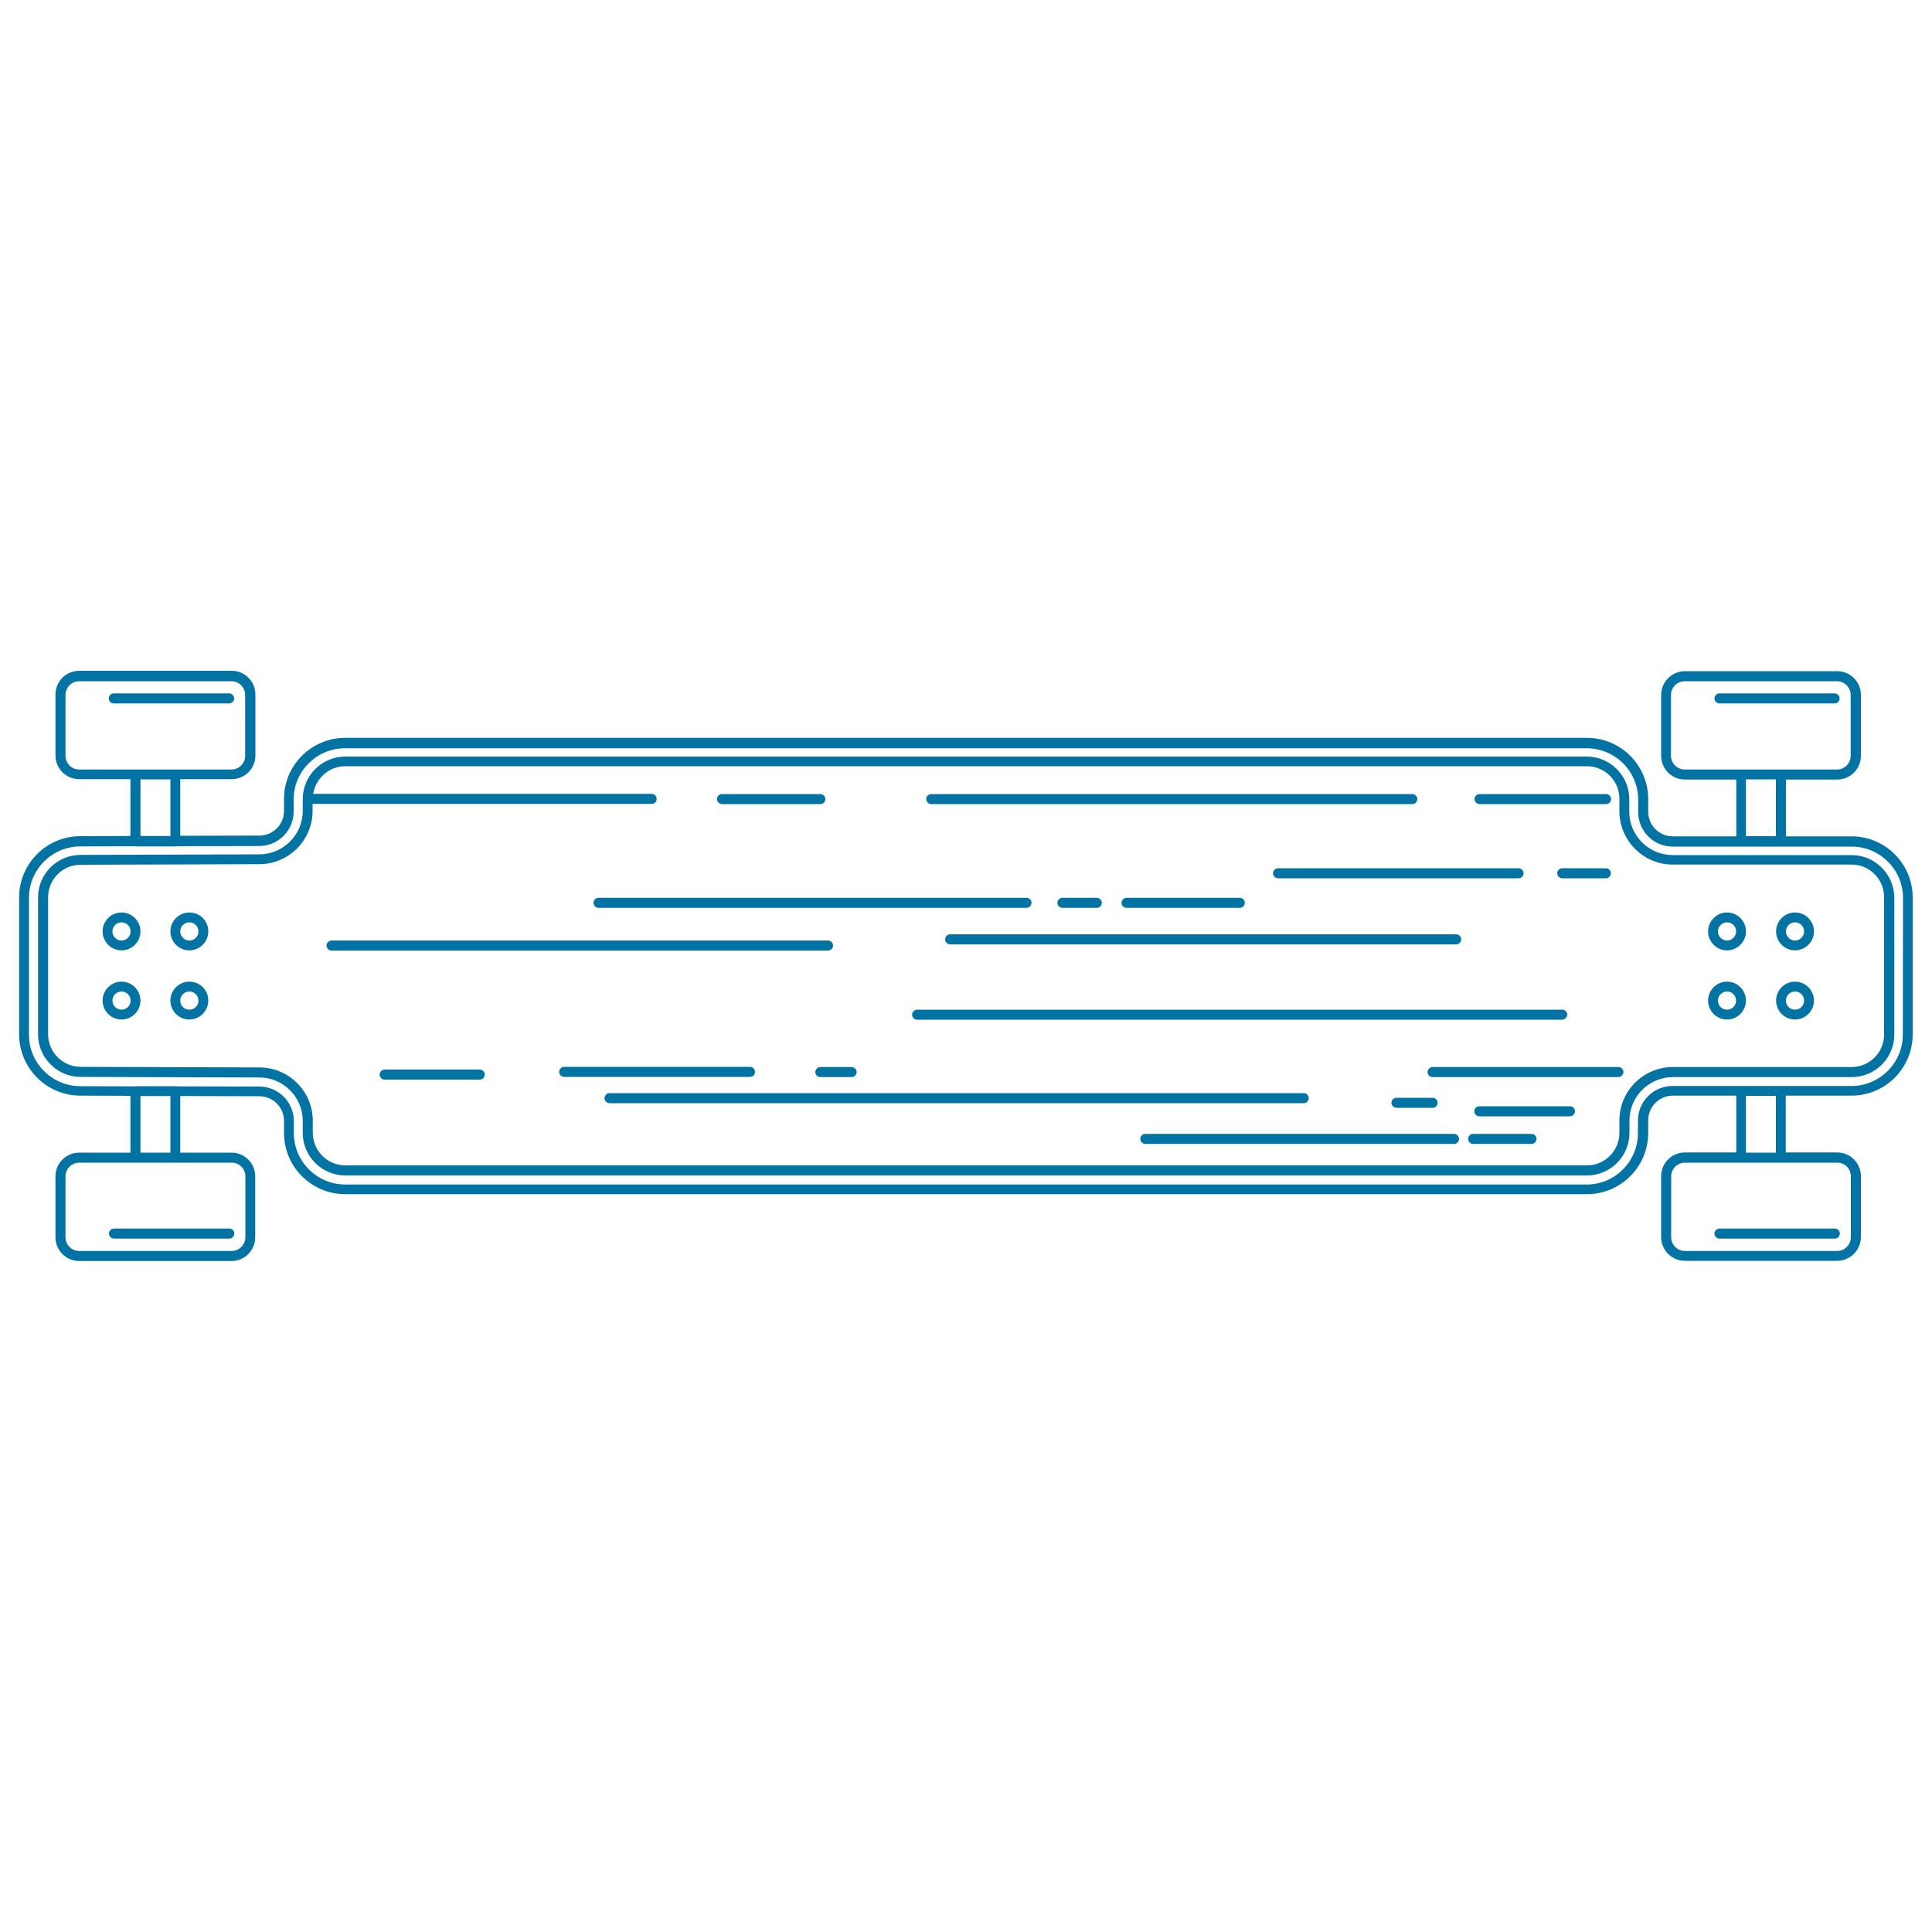 <svg xmlns="http://www.w3.org/2000/svg" viewBox="0 0 1000 1000" style="fill:#0273a2">
<title>Race Car Bottom View SVG icon</title>
<g><g><path d="M62.9,472.3c-5.4,0-9.8,4.4-9.8,9.8c0,5.4,4.4,9.8,9.8,9.8c5.4,0,9.8-4.4,9.8-9.8C72.7,476.7,68.3,472.3,62.9,472.3z M62.9,486.8c-2.6,0-4.7-2.1-4.7-4.7c0-2.6,2.1-4.7,4.7-4.7c2.6,0,4.7,2.1,4.7,4.7C67.6,484.7,65.5,486.8,62.9,486.8z"/><path d="M98,472.3c-5.4,0-9.8,4.4-9.8,9.8c0,5.4,4.4,9.8,9.8,9.8c5.4,0,9.8-4.4,9.8-9.8C107.9,476.7,103.5,472.3,98,472.3z M98,486.8c-2.6,0-4.7-2.1-4.7-4.7c0-2.6,2.1-4.7,4.7-4.7c2.6,0,4.7,2.1,4.7,4.7C102.8,484.7,100.6,486.8,98,486.8z"/><path d="M121.2,361.5c0-1.4-1.2-2.6-2.6-2.6H58.9c-1.4,0-2.6,1.1-2.6,2.6c0,1.4,1.2,2.6,2.6,2.6h59.7C120.1,364,121.2,362.9,121.2,361.5z"/><path d="M893.9,472.3c-5.4,0-9.8,4.4-9.8,9.8c0,5.4,4.4,9.8,9.8,9.8c5.4,0,9.8-4.4,9.8-9.8C903.7,476.7,899.3,472.3,893.9,472.3z M893.9,486.8c-2.6,0-4.7-2.1-4.7-4.7c0-2.6,2.1-4.7,4.7-4.7c2.6,0,4.7,2.1,4.7,4.7C898.6,484.7,896.5,486.8,893.9,486.8z"/><path d="M929.1,472.3c-5.4,0-9.8,4.4-9.8,9.8c0,5.4,4.4,9.8,9.8,9.8c5.4,0,9.8-4.4,9.8-9.8C938.9,476.7,934.5,472.3,929.1,472.3z M929.1,486.8c-2.6,0-4.7-2.1-4.7-4.7c0-2.6,2.1-4.7,4.7-4.7c2.6,0,4.7,2.1,4.7,4.7C933.8,484.7,931.7,486.8,929.1,486.8z"/><path d="M952.2,361.5c0-1.4-1.2-2.6-2.6-2.6H890c-1.4,0-2.6,1.1-2.6,2.6c0,1.4,1.2,2.6,2.6,2.6h59.7C951.1,364,952.2,362.9,952.2,361.5z"/><path d="M62.9,508.1c-5.4,0-9.8,4.4-9.8,9.8c0,5.4,4.4,9.8,9.8,9.8c5.4,0,9.8-4.4,9.8-9.8C72.7,512.5,68.3,508.1,62.9,508.1z M62.9,522.6c-2.6,0-4.7-2.1-4.7-4.7c0-2.6,2.1-4.7,4.7-4.7c2.6,0,4.7,2.1,4.7,4.7C67.6,520.5,65.5,522.6,62.9,522.6z"/><path d="M98,508.1c-5.4,0-9.8,4.4-9.8,9.8c0,5.4,4.4,9.8,9.8,9.8c5.4,0,9.8-4.4,9.8-9.8C107.9,512.5,103.5,508.1,98,508.1z M98,522.6c-2.6,0-4.7-2.1-4.7-4.7c0-2.6,2.1-4.7,4.7-4.7c2.6,0,4.7,2.1,4.7,4.7C102.8,520.5,100.6,522.6,98,522.6z"/><path d="M56.4,638.5c0,1.4,1.2,2.6,2.6,2.6h59.7c1.4,0,2.6-1.2,2.6-2.6c0-1.4-1.2-2.6-2.6-2.6H58.9C57.5,636,56.4,637.1,56.4,638.5z"/><path d="M893.9,508.1c-5.4,0-9.8,4.4-9.8,9.8c0,5.4,4.4,9.8,9.8,9.8c5.4,0,9.8-4.4,9.8-9.8C903.7,512.5,899.3,508.1,893.9,508.1z M893.9,522.6c-2.6,0-4.7-2.1-4.7-4.7c0-2.6,2.1-4.7,4.7-4.7c2.6,0,4.7,2.1,4.7,4.7C898.6,520.5,896.5,522.6,893.9,522.6z"/><path d="M929.1,508.1c-5.4,0-9.8,4.4-9.8,9.8c0,5.4,4.4,9.8,9.8,9.8c5.4,0,9.8-4.4,9.8-9.8C938.9,512.5,934.5,508.1,929.1,508.1z M929.1,522.6c-2.6,0-4.7-2.1-4.7-4.7c0-2.6,2.1-4.7,4.7-4.7c2.6,0,4.7,2.1,4.7,4.7C933.8,520.5,931.7,522.6,929.1,522.6z"/><path d="M887.4,638.5c0,1.4,1.2,2.6,2.6,2.6h59.7c1.4,0,2.6-1.2,2.6-2.6c0-1.4-1.2-2.6-2.6-2.6H890C888.5,636,887.4,637.1,887.4,638.5z"/><path d="M958.4,432.9h-34v-29.4h26.5c6.8,0,12.3-5.5,12.3-12.3v-31.5c0-6.8-5.5-12.3-12.3-12.3h-78.8c-6.7,0-12.3,5.5-12.3,12.3v31.5c0,6.8,5.5,12.3,12.3,12.3h26.6v29.4h-32.8c-7.1,0-12.8-5.7-12.8-12.8v-6.5c0-17.5-14.2-31.7-31.7-31.7H178.7c-17.5,0-31.7,14.2-31.7,31.6l0,6.2c0,7.1-5.7,12.8-12.8,12.8l-40.9,0.1v-29.3h26.6c6.8,0,12.3-5.5,12.3-12.3v-31.5c0-6.8-5.5-12.3-12.3-12.3H41c-6.8,0-12.3,5.5-12.3,12.3v31.5c0,6.8,5.5,12.3,12.3,12.3h26.5v29.4l-25.9,0.1c-17.5,0-31.7,14.2-31.7,31.7v70.9c0,17.4,14.2,31.7,31.7,31.7l25.9,0.1v29.4H41c-6.8,0-12.3,5.5-12.3,12.3v31.5c0,6.8,5.5,12.3,12.3,12.3h78.8c6.8,0,12.3-5.5,12.3-12.3v-31.5c0-6.8-5.5-12.3-12.3-12.3H93.3v-29.3l40.9,0.1c7.1,0,12.8,5.7,12.8,12.8l0,6.2c0,17.5,14.2,31.7,31.7,31.7h642.7c17.5,0,31.7-14.2,31.7-31.7v-6.5c0-7.1,5.7-12.8,12.8-12.8h32.8v29.4h-26.6c-6.8,0-12.3,5.5-12.3,12.3v31.5c0,6.8,5.5,12.3,12.3,12.3h78.8c6.7,0,12.3-5.5,12.3-12.3v-31.5c0-6.8-5.5-12.3-12.3-12.3h-26.6v-29.4h34c17.5,0,31.7-14.2,31.7-31.7v-70.9C990,447.1,975.8,432.9,958.4,432.9z M864.9,391.2v-31.5c0-3.9,3.2-7.1,7.1-7.1h78.8c3.9,0,7.1,3.2,7.1,7.1v31.5c0,3.9-3.2,7.1-7.1,7.1h-29.1h-20.6H872C868.1,398.3,864.9,395.1,864.9,391.2z M903.7,403.4h15.5v29.4h-15.5V403.4z M33.9,391.2v-31.5c0-3.9,3.2-7.1,7.1-7.1h78.8c3.9,0,7.1,3.2,7.1,7.1v31.5c0,3.9-3.2,7.1-7.1,7.1H90.8H70.1H41C37.1,398.3,33.9,395.1,33.9,391.2z M72.7,403.4h15.5v29.3l-15.5,0V403.4z M127,608.9v31.5c0,3.9-3.2,7.1-7.1,7.1H41c-3.9,0-7.1-3.2-7.1-7.1v-31.5c0-3.9,3.2-7.1,7.1-7.1h29.1h20.6h29.1C123.8,601.7,127,604.9,127,608.9z M88.2,596.6H72.7v-29.3l15.5,0V596.6z M958,608.9v31.5c0,3.9-3.2,7.1-7.1,7.1h-78.8c-3.9,0-7.1-3.2-7.1-7.1v-31.5c0-3.9,3.2-7.1,7.1-7.1h29.1h20.6h29.1C954.8,601.7,958,604.9,958,608.9z M919.2,596.6h-15.5v-29.4h15.5V596.6z M984.9,535.5c0,14.6-11.9,26.6-26.6,26.6h-36.6h-20.6h-35.4c-9.9,0-17.9,8-17.9,17.9v6.5c0,14.6-11.9,26.6-26.5,26.6H178.7c-14.6,0-26.6-11.9-26.6-26.6l0-6.2c0-9.9-8-17.9-17.9-17.9l-42.7-0.1c-0.2-0.1-0.5-0.1-0.7-0.1H70.1c-0.1,0-0.3,0.1-0.4,0.1l-28.1-0.1c-14.6,0-26.6-11.9-26.6-26.5v-71c0-14.6,11.9-26.6,26.6-26.6l28.1-0.1c0.1,0,0.3,0.1,0.4,0.1h20.6c0.3,0,0.5-0.1,0.7-0.1l42.7-0.1c9.9,0,17.9-8,17.9-17.9l0-6.2c0-14.6,11.9-26.5,26.6-26.5h642.7c14.6,0,26.6,11.9,26.6,26.5v6.5c0,9.9,8,17.9,17.9,17.9h35.4h20.6h36.6c14.6,0,26.6,11.9,26.6,26.6L984.9,535.5L984.9,535.5L984.9,535.5L984.9,535.5z"/><path d="M958.4,442.6h-92.6c-12.4,0-22.5-10.1-22.5-22.5v-6.5c0-12.1-9.9-22-22-22H178.7c-12.1,0-21.9,9.8-22,21.9c0,0,0,0,0,0c0,0,0,0,0,0c0,0,0,0,0,0l0,6.2c0,12.4-10.1,22.5-22.5,22.5l-92.5,0.3c-12.1,0-22,9.8-22,22v70.9c0,12.1,9.9,22,22,22l92.5,0.3c12.4,0,22.5,10.1,22.5,22.5l0,6.2c0,12.1,9.9,22,22,22h642.7c12.1,0,22-9.8,22-22V580c0-12.4,10.1-22.5,22.5-22.5h92.6c12.1,0,22-9.9,22-22v-71C980.3,452.4,970.5,442.6,958.4,442.6z M975.2,535.5c0,9.3-7.6,16.8-16.8,16.8h-92.6c-15.2,0-27.6,12.4-27.6,27.6v6.5c0,9.3-7.6,16.8-16.8,16.8H178.7c-9.3,0-16.8-7.6-16.8-16.9l0-6.2c0-15.2-12.4-27.6-27.6-27.6l-92.5-0.3c-9.3,0-16.9-7.6-16.9-16.8v-71c0-9.3,7.6-16.8,16.8-16.8l92.5-0.3c15.2,0,27.6-12.4,27.6-27.6l0-3.6h175.5c1.4,0,2.6-1.1,2.6-2.6c0-1.4-1.1-2.6-2.6-2.6H162.1c1.3-8.1,8.2-14.3,16.6-14.3h642.7c9.3,0,16.8,7.6,16.8,16.8v6.5c0,15.2,12.4,27.6,27.6,27.6h92.6c9.3,0,16.8,7.6,16.8,16.8L975.2,535.5L975.2,535.5L975.2,535.5z"/><path d="M373.7,416.2h50.9c1.4,0,2.6-1.1,2.6-2.6c0-1.4-1.2-2.6-2.6-2.6h-50.9c-1.4,0-2.6,1.2-2.6,2.6C371.1,415,372.3,416.2,373.7,416.2z"/><path d="M482,416.2h249c1.4,0,2.6-1.1,2.6-2.6c0-1.4-1.2-2.6-2.6-2.6H482c-1.4,0-2.6,1.2-2.6,2.6C479.5,415,480.6,416.2,482,416.2z"/><path d="M765.8,416.2h65.5c1.4,0,2.6-1.1,2.6-2.6c0-1.4-1.2-2.6-2.6-2.6h-65.5c-1.4,0-2.6,1.2-2.6,2.6C763.2,415,764.4,416.2,765.8,416.2z"/><path d="M431.2,489.4c0-1.4-1.2-2.6-2.6-2.6H171.6c-1.4,0-2.6,1.2-2.6,2.6c0,1.4,1.1,2.6,2.6,2.6h257.1C430.1,491.9,431.2,490.8,431.2,489.4z"/><path d="M489.2,486.2c0,1.4,1.2,2.6,2.6,2.6h261.9c1.4,0,2.6-1.1,2.6-2.6c0-1.4-1.1-2.6-2.6-2.6H491.7C490.3,483.6,489.2,484.8,489.2,486.2z"/><path d="M811.2,525.2c0-1.4-1.1-2.6-2.6-2.6H474.7c-1.4,0-2.6,1.2-2.6,2.6c0,1.4,1.2,2.6,2.6,2.6h333.9C810,527.7,811.2,526.6,811.2,525.2z"/><path d="M837.7,552.3h-96.2c-1.4,0-2.6,1.2-2.6,2.6c0,1.4,1.1,2.6,2.6,2.6h96.2c1.4,0,2.6-1.2,2.6-2.6C840.3,553.4,839.1,552.3,837.7,552.3z"/><path d="M677.4,568.4c0-1.4-1.1-2.6-2.6-2.6H315.5c-1.4,0-2.6,1.2-2.6,2.6c0,1.4,1.2,2.6,2.6,2.6h359.3C676.3,571,677.4,569.8,677.4,568.4z"/><path d="M248.3,553.6h-49.2c-1.4,0-2.6,1.2-2.6,2.6c0,1.4,1.2,2.6,2.6,2.6h49.2c1.4,0,2.6-1.1,2.6-2.6C250.9,554.7,249.7,553.6,248.3,553.6z"/><path d="M390.8,554.8c0-1.4-1.2-2.6-2.6-2.6h-96.2c-1.4,0-2.6,1.2-2.6,2.6c0,1.4,1.2,2.6,2.6,2.6h96.2C389.7,557.4,390.8,556.2,390.8,554.8z"/><path d="M424.6,552.3c-1.4,0-2.6,1.2-2.6,2.6c0,1.4,1.2,2.6,2.6,2.6h16.2c1.4,0,2.6-1.2,2.6-2.6c0-1.4-1.2-2.6-2.6-2.6H424.6z"/><path d="M309.8,469.9h221.5c1.4,0,2.6-1.1,2.6-2.6c0-1.4-1.1-2.6-2.6-2.6H309.8c-1.4,0-2.6,1.2-2.6,2.6C307.3,468.8,308.4,469.9,309.8,469.9z"/><path d="M567.7,469.9c1.4,0,2.6-1.1,2.6-2.6c0-1.4-1.2-2.6-2.6-2.6h-17.8c-1.4,0-2.6,1.2-2.6,2.6c0,1.4,1.2,2.6,2.6,2.6H567.7z"/><path d="M641.7,469.9c1.4,0,2.6-1.1,2.6-2.6c0-1.4-1.1-2.6-2.6-2.6h-58.6c-1.4,0-2.6,1.2-2.6,2.6c0,1.4,1.1,2.6,2.6,2.6H641.7z"/><path d="M786,454.6c1.4,0,2.6-1.1,2.6-2.6c0-1.4-1.1-2.6-2.6-2.6H661.5c-1.4,0-2.6,1.2-2.6,2.6c0,1.4,1.2,2.6,2.6,2.6H786z"/><path d="M833.8,452c0-1.4-1.2-2.6-2.6-2.6h-22.6c-1.4,0-2.6,1.2-2.6,2.6c0,1.4,1.2,2.6,2.6,2.6h22.6C832.7,454.6,833.8,453.4,833.8,452z"/><path d="M752.6,586.9H592.8c-1.4,0-2.6,1.1-2.6,2.6c0,1.4,1.2,2.6,2.6,2.6h159.8c1.4,0,2.6-1.2,2.6-2.6C755.1,588,754,586.9,752.6,586.9z"/><path d="M792.7,586.9h-30.2c-1.4,0-2.6,1.1-2.6,2.6c0,1.4,1.1,2.6,2.6,2.6h30.2c1.4,0,2.6-1.2,2.6-2.6C795.3,588,794.1,586.9,792.7,586.9z"/><path d="M722.8,573.4h18.7c1.4,0,2.6-1.1,2.6-2.6c0-1.4-1.2-2.6-2.6-2.6h-18.7c-1.4,0-2.6,1.2-2.6,2.6C720.2,572.2,721.4,573.4,722.8,573.4z"/><path d="M812.6,572.6h-46.9c-1.4,0-2.6,1.1-2.6,2.6c0,1.4,1.2,2.6,2.6,2.6h46.9c1.4,0,2.6-1.2,2.6-2.6C815.2,573.8,814.1,572.6,812.6,572.6z"/></g></g>
</svg>